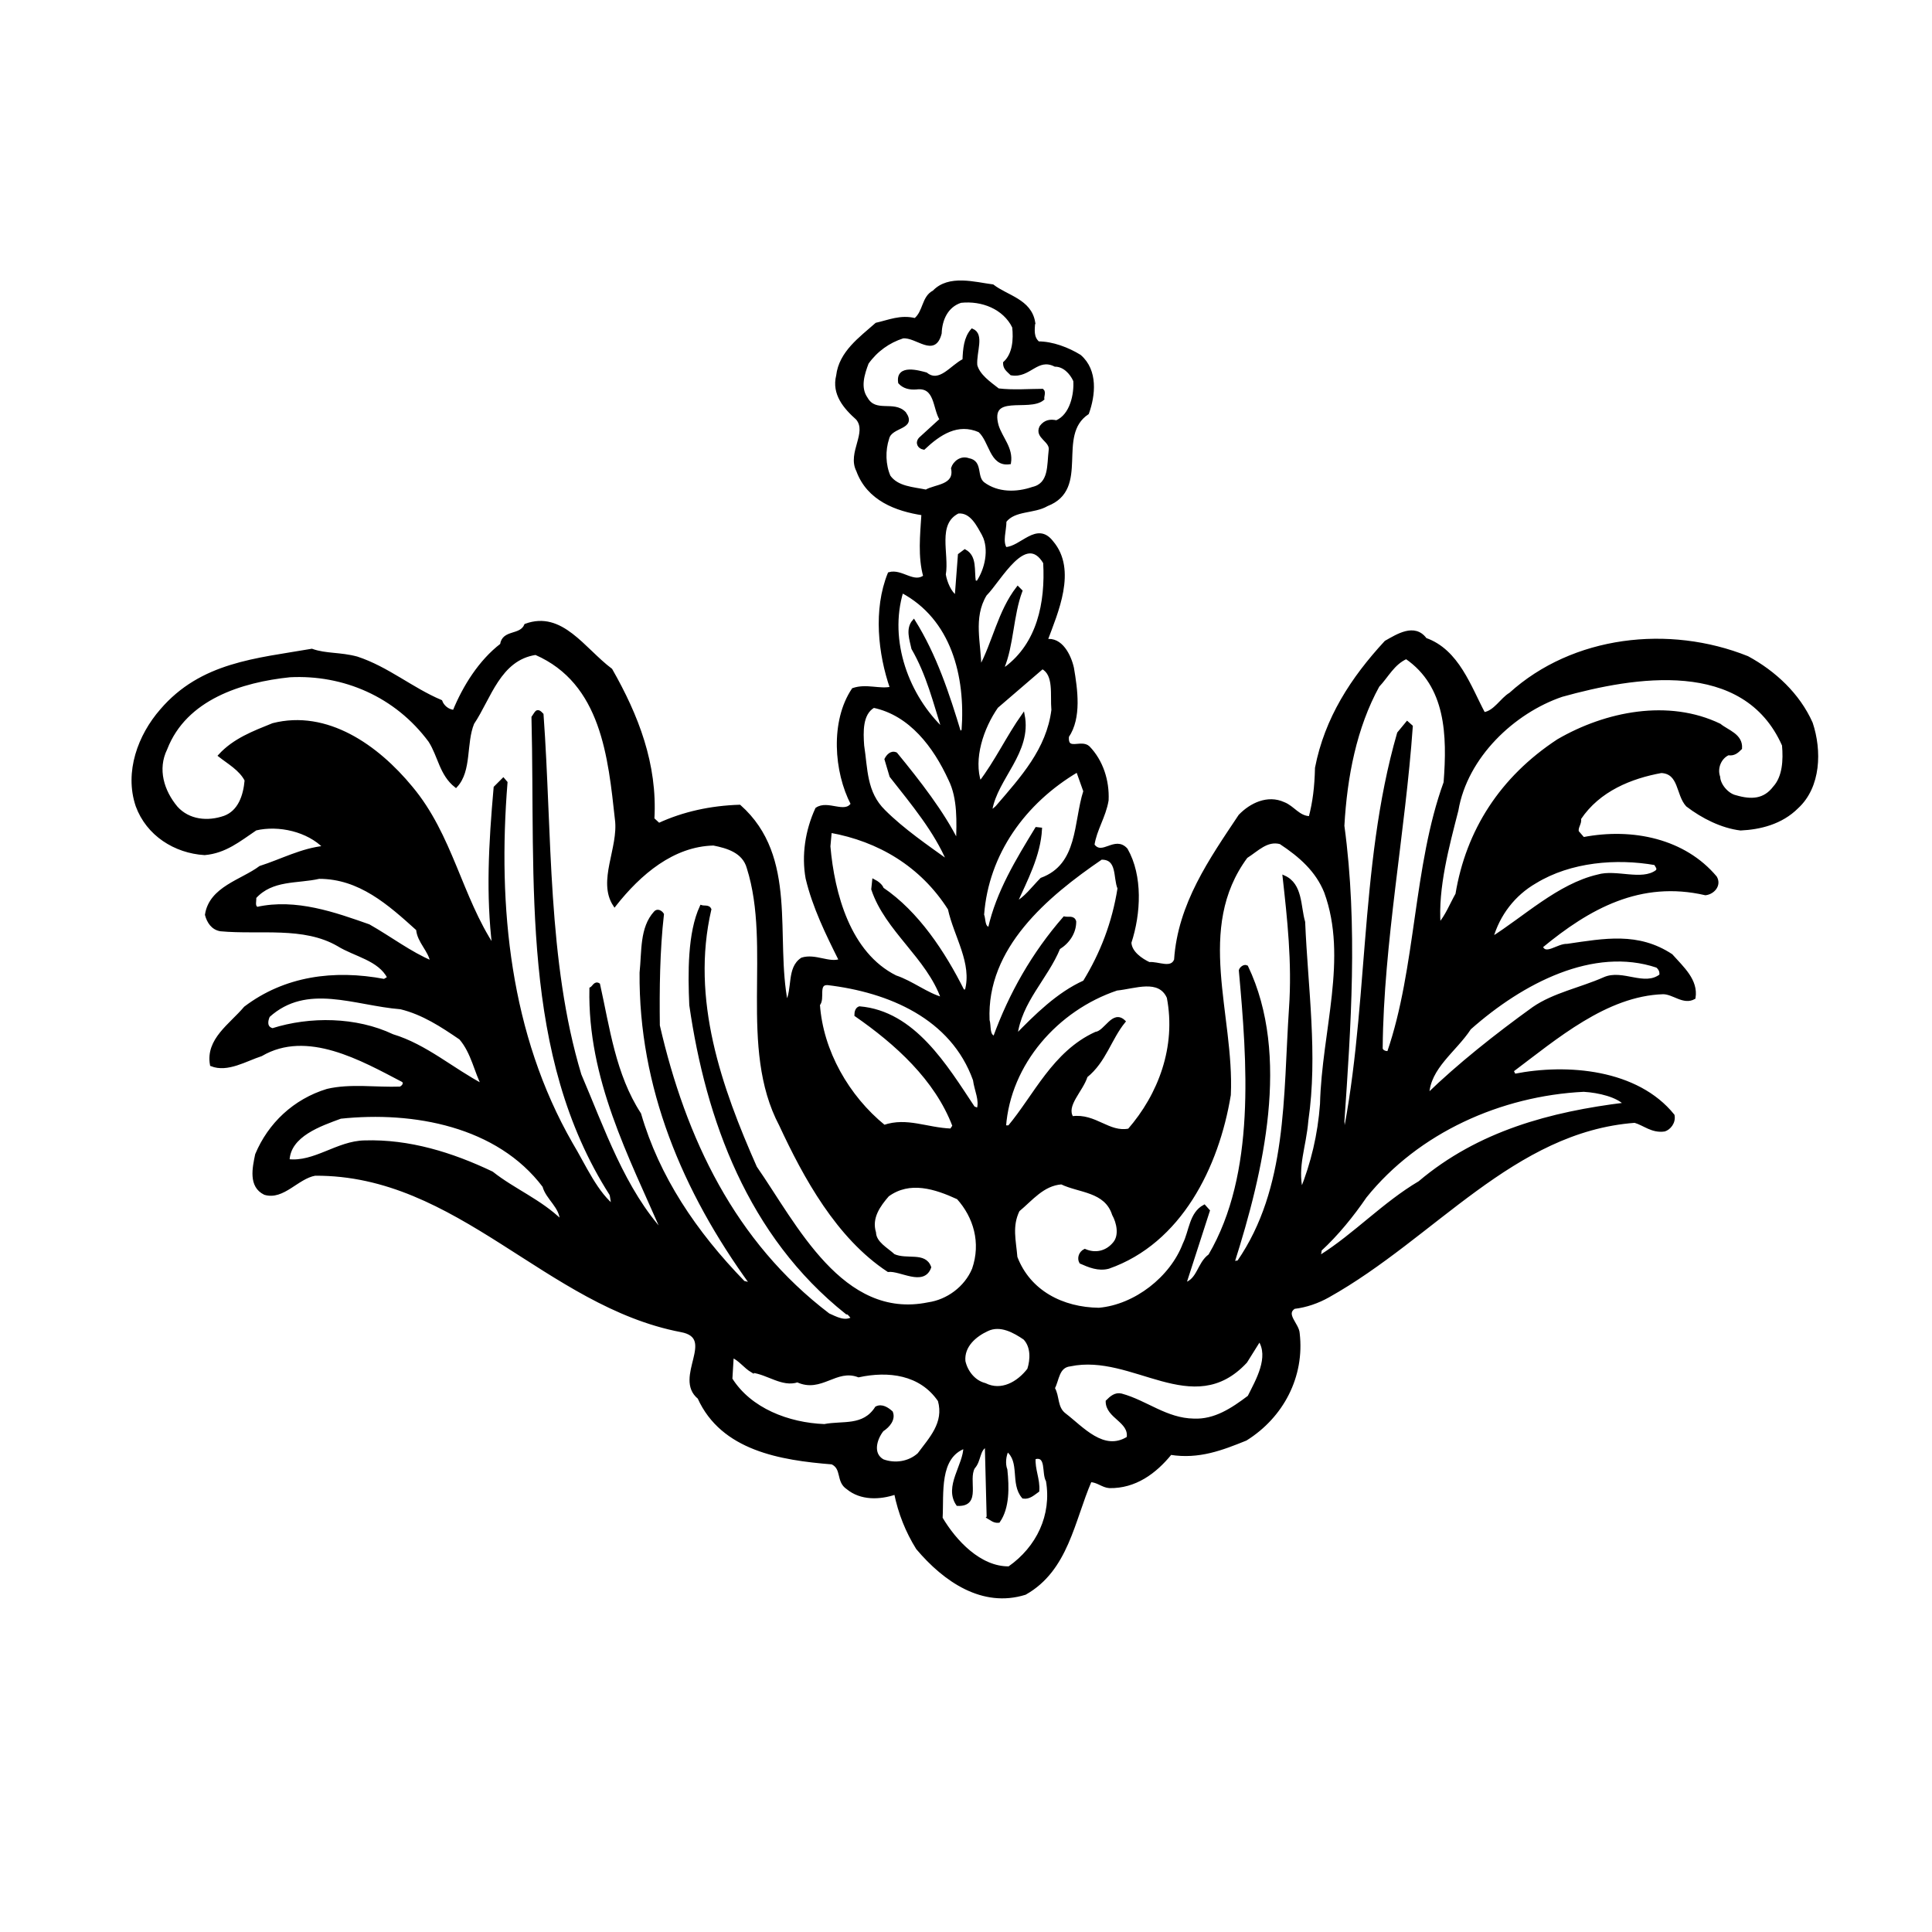<?xml version="1.0" encoding="iso-8859-1"?>
<!DOCTYPE svg PUBLIC "-//W3C//DTD SVG 1.0//EN" "http://www.w3.org/TR/2001/REC-SVG-20010904/DTD/svg10.dtd">
<!-- Creator: CorelDRAW -->
<svg xmlns="http://www.w3.org/2000/svg" xmlns:odm="http://product.corel.com/CGS/11/cddns/" xmlns:corel-charset="http://product.corel.com/CGS/11/cddns/" xml:space="preserve" width="1.968in" height="1.968in" style="shape-rendering:geometricPrecision; text-rendering:geometricPrecision; image-rendering:optimizeQuality; fill-rule:evenodd"
     viewBox="0 0 1968.5 1968.5">
 <defs>
  <style type="text/css">
   <![CDATA[
    .str0 {stroke:#000000;stroke-width:3}
    .fil0 {fill:#000000}
   ]]>
  </style>
 </defs>
 <g id="Ebene_x0020_1">
  <path class="fil0 str0" d="M1053.24 328.429c-0.465,7.433 -1.858,15.335 4.646,20.909 14.405,0 30.205,6.039 42.283,13.476 17.193,14.87 14.405,39.961 7.902,58.083 -33.921,22.768 1.858,76.673 -41.358,93.398 -13.472,7.902 -32.988,4.185 -42.748,16.728 0,9.76 -4.181,20.449 0.465,27.882 16.264,-0.465 32.063,-26.484 47.398,-6.504 24.161,28.343 4.646,71.559 -6.043,100.366 15.335,-2.787 24.165,15.335 26.953,27.882 3.717,21.839 7.898,50.65 -5.11,69.701 -1.394,16.728 13.937,4.181 21.374,11.153 13.476,13.937 19.98,33.921 19.051,53.902 -2.787,16.728 -12.083,29.736 -14.405,45.535 9.295,13.012 22.303,-8.362 33.921,4.65 15.335,26.949 13.476,65.051 3.717,94.791 0.465,10.224 11.618,17.657 19.516,21.374 9.295,-0.929 22.772,6.972 26.953,-3.717 3.717,-56.689 35.779,-102.228 65.52,-146.835 11.15,-11.618 28.343,-19.984 44.606,-12.547 9.76,3.717 15.335,14.405 26.953,14.405 4.181,-15.799 6.039,-31.134 6.504,-50.65 9.76,-50.185 36.244,-91.075 70.63,-128.252 11.618,-6.504 29.276,-18.122 40.429,-2.787 32.988,11.618 45.071,48.791 59.476,75.744 11.153,-1.394 18.122,-14.87 26.949,-19.98 64.126,-58.087 161.709,-69.236 241.63,-37.177 27.417,14.87 52.043,37.642 65.055,66.913 9.295,27.882 8.366,64.591 -14.405,85.5 -16.264,16.264 -38.102,21.374 -57.618,22.303 -19.051,-2.323 -38.567,-12.079 -54.366,-24.161 -10.224,-11.153 -6.972,-33.457 -26.488,-34.386 -30.665,5.575 -63.657,18.587 -83.173,47.862 0.929,5.11 -3.256,8.362 -2.327,13.476l6.043 6.968c50.65,-9.76 103.157,1.858 134.752,39.496 4.65,7.902 -2.323,15.799 -10.22,16.728 -66.449,-15.335 -118.957,13.941 -167.283,53.902 4.185,10.689 16.728,-1.858 26.488,-1.394 38.102,-5.575 72.024,-12.083 105.945,10.224 11.618,13.012 26.02,25.555 23.232,43.213 -10.685,6.043 -20.909,-5.11 -31.598,-5.11 -58.083,1.858 -109.197,46.004 -153.803,79.461l2.323 4.646c53.902,-10.689 124.996,-4.646 161.705,40.89 1.394,7.437 -4.181,13.476 -8.831,14.87 -12.543,1.858 -20.445,-6.039 -30.201,-8.831 -124.067,9.295 -204.457,117.563 -312.26,177.972 -10.689,6.039 -22.768,10.22 -34.85,11.614 -10.689,6.972 3.717,17.193 4.181,26.488 5.11,43.677 -16.264,84.571 -53.437,107.803 -24.161,9.76 -47.862,19.051 -76.669,14.405 -15.799,19.516 -36.244,34.386 -62.268,33.921 -6.968,-0.465 -12.083,-6.043 -19.516,-6.043 -17.657,40.894 -23.697,90.614 -66.449,114.776 -43.213,13.476 -81.779,-13.012 -109.661,-46.004 -10.689,-17.193 -18.122,-35.779 -22.303,-56.224 -16.264,5.575 -35.315,6.039 -48.791,-5.11 -10.689,-6.972 -4.181,-19.98 -15.799,-25.559 -52.508,-4.181 -111.984,-13.937 -135.685,-66.445 -25.091,-20.449 19.516,-61.339 -18.122,-68.307 -136.614,-26.024 -227.224,-160.315 -373.13,-159.382 -18.122,3.252 -32.528,25.091 -51.114,19.516 -15.335,-7.437 -11.153,-26.024 -8.366,-39.5 13.012,-31.13 38.571,-55.295 72.024,-65.516 23.701,-5.579 49.721,-1.394 74.35,-2.323 3.252,-1.398 5.575,-5.114 2.787,-7.437 -41.823,-21.839 -97.583,-53.902 -144.512,-26.484 -15.799,5.11 -34.386,16.728 -50.65,10.22 -4.65,-25.555 19.516,-40.425 34.386,-58.083 40.425,-30.669 90.146,-37.638 141.724,-27.882l4.646 -2.787c-9.756,-19.051 -34.386,-22.768 -51.579,-33.457 -35.315,-20.445 -79.921,-11.618 -119.886,-15.335 -8.362,-1.394 -12.543,-8.362 -14.405,-15.335 4.185,-27.413 36.248,-34.386 54.835,-48.323 21.839,-6.972 42.283,-18.122 65.516,-20.449 -16.728,-17.193 -46.465,-24.161 -70.165,-18.587 -17.193,11.618 -31.13,23.236 -52.043,25.095 -30.201,-1.858 -58.083,-19.516 -68.772,-48.791 -11.614,-34.386 2.327,-71.559 24.63,-97.118 40.89,-47.858 97.114,-51.575 153.343,-61.335 14.402,5.11 28.807,3.252 46,7.898 31.134,10.224 55.76,31.598 85.5,44.146 1.858,5.11 6.972,9.76 13.476,10.224 10.22,-25.095 26.484,-51.114 48.327,-67.843 1.858,-14.405 19.516,-7.902 24.626,-19.98 36.709,-13.476 59.012,24.626 86.894,45.535 26.488,46.468 46.004,96.189 42.748,151.949l6.043 5.575c25.091,-11.618 52.972,-17.657 82.248,-18.587 58.547,52.043 34.382,133.362 47.858,200.74 7.902,-14.405 1.394,-35.779 15.799,-45.075 13.476,-4.181 27.417,5.575 39.032,1.394 -13.472,-26.949 -26.949,-54.366 -33.921,-83.642 -4.181,-23.232 -0.465,-48.323 9.76,-70.63 11.153,-7.898 28.811,6.508 36.244,-5.11 -17.193,-32.992 -20.909,-84.106 0.929,-116.634 13.476,-4.646 26.953,1.394 39.032,-1.394 -12.079,-34.85 -17.193,-79.921 -2.323,-116.63 12.547,-3.72 25.095,11.614 36.244,2.787 -5.575,-19.98 -3.252,-41.823 -1.858,-63.661 -27.413,-4.181 -55.76,-14.87 -66.449,-44.146 -9.291,-18.122 11.618,-38.567 -0.465,-52.972 -12.543,-11.15 -24.626,-25.091 -19.98,-43.677 2.787,-23.697 23.236,-38.102 39.5,-52.508 12.543,-2.787 24.626,-8.366 39.496,-4.646 9.756,-7.902 7.898,-22.772 19.051,-28.346 15.335,-16.264 41.819,-8.362 59.941,-6.039 14.405,11.15 38.102,14.87 41.823,37.173zm-20.445 4.646c1.394,12.547 0.465,27.882 -9.295,36.709 0,5.579 3.252,7.437 6.968,11.153 18.587,3.252 26.024,-18.122 44.61,-8.831 8.827,0 16.264,7.437 19.98,15.799 0.929,13.476 -3.252,35.315 -18.587,41.823 -6.504,-1.394 -11.618,-0.465 -15.799,5.11 -5.575,10.689 11.153,13.941 9.295,24.161 -1.858,14.87 0.465,34.386 -17.657,38.571 -16.264,5.575 -35.779,6.039 -50.65,-5.114 -8.366,-6.968 -1.394,-21.839 -14.87,-24.161 -7.437,-2.787 -14.405,2.787 -16.264,8.827 3.717,18.587 -17.657,17.657 -26.953,23.236 -13.472,-2.787 -29.272,-3.252 -37.638,-14.87 -5.11,-11.618 -5.575,-26.488 -1.394,-39.032 3.252,-13.012 28.346,-9.76 17.193,-25.559 -11.15,-11.618 -29.74,1.394 -39.032,-14.87 -7.902,-11.15 -3.252,-25.091 0.929,-36.244 9.295,-13.012 21.839,-21.839 36.244,-26.484 14.405,-1.394 32.063,19.98 38.102,-3.72 0.465,-13.937 6.508,-27.878 20.909,-32.524 21.843,-2.327 44.146,6.504 53.906,26.02zm-38.571 39.032c2.787,10.689 13.941,18.122 22.772,25.095 15.331,1.858 32.059,0.465 45.071,0.465 2.323,1.858 0,6.504 0.465,8.827 -14.405,12.083 -56.224,-7.433 -46.465,27.417 4.181,13.012 14.866,22.768 12.543,37.638 -19.051,2.787 -19.051,-22.303 -30.665,-32.528 -22.307,-9.756 -40.894,2.787 -56.693,17.657 -5.11,-0.929 -7.433,-5.575 -3.717,-9.756l21.374 -19.516c-7.433,-11.618 -4.646,-34.85 -25.555,-32.063 -6.508,0.465 -12.547,-0.929 -16.728,-5.579 -2.787,-17.657 19.98,-10.685 26.949,-8.827 13.941,11.15 26.024,-7.902 38.571,-13.941 0.465,-11.618 1.394,-22.768 8.362,-30.669 11.153,4.65 2.787,21.843 3.717,35.779zm7.902 172.858c7.433,14.87 2.787,35.315 -6.043,48.327l-3.252 -0.465c-1.858,-11.618 1.394,-25.555 -9.756,-31.598l-5.579 4.181c-0.929,12.083 -2.323,30.669 -3.252,42.752 -6.039,-3.717 -10.685,-14.405 -12.083,-22.768 3.72,-20.913 -9.291,-52.043 13.941,-63.661 13.941,-1.394 20.909,14.405 26.024,23.232zm62.264 28.346c2.323,41.354 -6.504,82.713 -39.496,107.339l-3.252 0c9.756,-22.768 9.291,-53.902 18.587,-78.528l-3.252 -3.256c-19.051,24.63 -24.165,55.764 -38.567,82.248 0,-25.091 -8.831,-51.579 5.575,-75.276 14.87,-14.87 40.89,-65.52 60.406,-32.528zm-83.173 171l-3.256 2.787c-12.079,-39.961 -25.091,-79.461 -46.929,-114.311 -6.972,7.902 -2.787,19.051 -0.929,27.882 15.335,26.484 22.303,55.295 31.13,83.177 -36.244,-33.921 -57.618,-90.614 -42.283,-141.26 51.579,27.413 66.449,85.961 62.268,141.724zm491.157 52.972c-31.134,85.5 -27.882,188.654 -57.622,275.083 -4.181,0.465 -7.898,-1.858 -7.433,-5.11 0.929,-105.945 23.232,-220.717 30.669,-327.13l-4.185 -3.717 -8.827 10.689c-39.961,138.008 -27.882,288.094 -59.012,427.031 -3.72,-8.827 4.181,-20.909 2.323,-31.134 6.504,-95.256 13.941,-199.343 0,-301.571 2.787,-50.185 12.543,-100.37 35.779,-142.654 9.291,-9.76 15.335,-22.768 28.807,-28.811 41.823,28.811 43.217,78.996 39.5,127.323zm344.783 -38.102c1.398,15.331 0.465,32.524 -9.291,43.213 -10.224,13.476 -23.697,13.941 -39.496,9.295 -8.366,-1.862 -16.728,-11.618 -17.193,-19.984 -3.256,-9.291 1.394,-19.98 9.756,-23.697 5.579,0.929 8.831,-1.858 12.547,-5.575 0.929,-13.476 -13.476,-17.193 -21.374,-23.701 -52.043,-25.091 -115.705,-12.543 -164.496,15.799 -58.083,38.102 -92.469,92.008 -103.157,156.594 -6.039,10.689 -10.22,21.839 -18.122,31.134 -2.787,-37.638 8.831,-80.39 18.122,-116.634 9.295,-54.831 57.622,-100.366 106.878,-117.094 73.417,-20.449 185.866,-39.5 225.827,50.65zm-744.402 -35.783c-5.11,40.429 -31.598,69.236 -57.154,98.976 -2.327,1.858 -3.72,4.181 -6.043,2.787 5.579,-32.528 40.429,-59.012 32.992,-96.65 -15.799,22.303 -27.413,47.394 -44.142,69.236 -8.366,-24.63 2.323,-56.228 17.193,-77.602l46.465 -39.961c13.476,6.968 9.295,27.882 10.689,43.213zm-444.693 111.524c3.72,29.276 -18.122,62.728 -1.858,87.358 25.559,-32.528 59.48,-61.339 100.835,-62.268 13.941,2.787 30.669,7.437 35.315,24.165 25.555,80.85 -8.827,183.079 32.992,262.075 24.626,52.972 58.083,114.307 109.661,148.228 12.547,-1.394 35.779,14.87 42.287,-3.252 -5.114,-14.405 -23.236,-6.039 -36.709,-12.083 -6.972,-6.504 -19.055,-12.543 -19.52,-23.232 -4.646,-15.335 4.65,-27.882 13.476,-38.102 22.303,-16.264 48.327,-7.902 71.559,2.787 17.193,19.051 25.095,45.539 15.799,72.488 -7.898,19.051 -26.484,32.528 -46,35.315 -88.291,18.122 -135.685,-80.854 -176.114,-138.937 -35.779,-80.85 -67.839,-171 -46.465,-263.004 -1.394,-3.252 -6.043,-1.858 -8.831,-2.787 -12.543,26.949 -12.079,68.307 -10.685,100.37 16.728,116.165 59.476,234.657 158.917,313.654 2.787,0 3.717,3.717 6.504,5.11 -8.362,5.575 -17.657,0 -25.091,-3.252 -96.653,-73.417 -146.839,-179.366 -173.323,-294.602 -0.465,-36.709 0,-76.673 4.181,-113.382 -1.394,-2.323 -5.11,-4.646 -7.433,-1.858 -14.405,15.799 -12.083,39.5 -14.405,61.339 -0.929,116.165 43.213,222.114 112.449,317.37l-7.898 -1.858c-49.721,-51.114 -87.358,-107.339 -105.945,-171.465 -26.024,-39.961 -32.063,-88.287 -41.823,-131.969 -3.717,-2.323 -5.11,2.791 -7.898,4.185 -1.858,91.539 39.496,169.602 74.347,249.528 -40.89,-44.146 -61.799,-106.409 -85.5,-161.705 -34.85,-115.705 -29.736,-245.346 -38.567,-367.091 -1.394,-1.394 -4.181,-5.114 -6.504,-1.394l-2.791 4.181c4.185,169.142 -11.614,343.394 79.461,486.047 1.394,4.646 0.465,9.756 4.646,13.941 -19.516,-14.405 -31.598,-43.217 -45.071,-65.52 -63.661,-111.059 -76.673,-240.701 -66.449,-368.02l-2.787 -3.252 -8.366 8.362c-5.11,57.618 -7.898,109.197 -1.394,162.634 -33.921,-51.114 -43.213,-113.843 -84.106,-162.634 -34.85,-42.283 -85.965,-78.063 -140.795,-64.126 -19.516,7.902 -39.496,15.335 -54.366,31.598 8.831,6.972 21.374,13.941 26.953,25.095 -1.394,16.26 -6.972,32.059 -21.843,37.638 -17.189,6.039 -36.709,4.181 -49.252,-9.76 -13.941,-16.728 -20.913,-39.032 -10.689,-59.941 19.98,-51.579 77.134,-69.236 126.39,-74.35 54.831,-2.787 108.268,19.984 142.654,66.449 9.76,15.335 11.153,33.921 26.488,46.004 14.87,-15.799 8.827,-43.681 17.193,-64.126 17.193,-25.555 26.953,-65.52 64.126,-71.094 68.307,29.74 75.276,105.945 82.244,169.142zm339.677 -40.89c9.756,19.516 8.362,44.142 7.898,64.122 -14.87,-30.205 -39.496,-61.799 -62.728,-90.146 -5.114,-2.323 -8.831,2.787 -10.224,5.575l5.11 17.193c22.307,28.346 45.539,56.228 58.551,87.358 -21.378,-15.335 -46.468,-32.528 -65.52,-51.579 -19.516,-19.051 -18.122,-43.213 -21.839,-66.909 -0.929,-13.476 -1.858,-32.528 11.15,-39.965 37.642,7.902 62.268,40.894 77.602,74.35zm137.543 12.079c-10.224,32.063 -5.114,75.279 -44.146,89.681 -8.362,8.366 -16.728,19.98 -26.484,24.63 10.685,-23.701 24.161,-48.791 25.555,-75.744l-4.181 -0.465c-19.516,32.063 -39.496,64.591 -47.862,101.764 -6.504,-0.465 -5.11,-9.291 -6.968,-13.941 4.646,-62.264 42.283,-114.772 96.65,-146.835l7.437 20.909zm582.697 81.784c-15.335,11.153 -41.354,-0.929 -59.941,4.646 -39.965,9.295 -74.815,42.752 -108.272,63.661 6.972,-24.63 22.772,-45.075 44.61,-57.622 35.779,-21.839 82.713,-25.555 122.209,-18.587 1.394,2.791 4.181,5.114 1.394,7.902zm-337.35 20.909c24.626,67.378 -2.323,141.724 -4.185,216.071 -2.323,31.598 -9.291,60.409 -20.445,88.291 -5.575,-25.559 3.252,-43.681 5.579,-71.563 9.756,-66.909 -0.465,-135.217 -3.256,-202.13 -4.646,-15.799 -2.323,-38.102 -19.98,-46.004 4.65,41.823 9.76,87.358 6.508,133.827 -6.043,90.146 -1.394,183.543 -52.972,258.358l-5.579 0.929c29.74,-93.402 57.157,-210.961 13.941,-301.575 -2.787,-1.394 -6.039,1.862 -6.504,3.72 8.362,92.933 17.657,207.244 -31.134,290.417 -11.618,8.366 -11.153,25.095 -25.559,29.276l24.165 -74.811 -4.181 -4.65c-13.941,7.437 -13.941,25.559 -20.449,38.571 -13.008,34.386 -49.717,63.193 -86.894,66.445 -37.173,-0.465 -71.094,-17.657 -84.567,-52.972 -1.394,-17.193 -5.579,-31.595 2.323,-47.858 13.476,-11.153 25.091,-26.488 44.142,-27.882 18.122,8.831 45.075,7.433 52.972,32.063 4.65,8.362 7.437,21.374 0.929,29.276 -7.898,9.756 -19.516,12.079 -30.201,7.433 -4.65,2.323 -6.508,7.898 -4.185,12.083 8.366,3.717 18.122,7.898 28.346,5.11 72.953,-25.555 111.055,-102.228 123.138,-175.646 3.717,-81.784 -36.709,-169.606 17.193,-242.559 11.153,-6.968 20.909,-18.122 34.85,-14.405 20.445,13.476 37.173,28.346 46.004,50.185zm-383.354 17.193c6.039,27.882 25.091,55.295 17.193,83.642l-3.252 0c-19.52,-39.032 -46.468,-79.925 -82.248,-104.087 -0.929,-3.252 -5.11,-6.504 -8.831,-8.366l-0.929 8.831c13.941,41.819 56.228,69.236 71.094,111.52 -15.799,-4.181 -31.13,-16.728 -47.858,-22.303 -47.398,-23.697 -63.661,-84.571 -67.843,-132.898l1.394 -15.331c49.256,8.827 92.933,34.386 121.28,78.992zm172.858 -20.909c-5.579,35.315 -17.657,66.449 -35.315,95.256 -26.953,12.083 -49.721,34.85 -69.701,55.295 4.181,-35.315 31.13,-59.012 43.677,-89.681 9.76,-6.039 16.264,-15.799 16.264,-26.949 -1.394,-5.11 -6.504,-2.787 -10.689,-3.717 -31.595,36.244 -54.831,77.134 -71.094,121.744 -6.968,-1.862 -4.646,-11.618 -6.504,-17.657 -3.252,-74.35 59.476,-126.858 115.24,-164.961 18.122,-0.465 13.472,19.98 18.122,30.669zm552.028 88.752c-16.728,13.012 -39.032,-5.11 -57.618,3.252 -24.161,10.689 -51.114,15.799 -72.024,30.205 -38.102,27.413 -76.673,58.083 -107.803,88.287 0.929,-27.882 27.878,-45.075 42.748,-67.843 53.437,-47.398 125.925,-85.035 190.98,-63.197 3.252,2.791 4.181,5.579 3.717,9.295zm-1266.69 -46.933c0.929,12.547 12.543,21.374 14.405,33.457 -21.378,-8.827 -42.752,-25.091 -64.126,-37.173 -34.386,-12.083 -74.347,-26.484 -113.846,-17.657 -4.181,-2.323 -1.858,-7.433 -2.323,-11.153 17.657,-19.516 43.217,-15.331 65.52,-20.445 41.354,0 71.094,26.488 100.37,52.972zm764.85 69.236c9.756,50.65 -8.831,99.441 -39.965,135.22 -20.909,4.181 -34.386,-15.799 -58.083,-12.547 -7.902,-12.543 9.756,-27.413 14.405,-42.283 19.051,-15.335 24.161,-38.102 38.567,-55.76 -11.153,-10.689 -18.587,10.685 -28.811,12.079 -42.748,19.516 -61.799,63.661 -88.287,95.26l-4.646 0c4.646,-64.591 53.437,-119.886 114.311,-140.331 18.587,-1.858 43.213,-12.083 52.508,8.362zm-197.488 84.106c1.394,10.689 6.972,20.909 3.717,30.205l-4.646 -1.858c-28.343,-42.752 -60.87,-97.118 -116.165,-101.764 -2.791,0.929 -3.72,4.181 -3.72,7.433 40.894,28.346 81.784,65.055 99.906,112.917l-2.787 4.181c-25.095,-0.929 -45.075,-11.618 -68.307,-3.717 -37.173,-30.205 -63.661,-76.673 -66.913,-124.067 5.575,-6.043 -2.323,-21.843 9.295,-21.378 62.728,7.437 126.854,34.386 149.622,98.047zm663.087 24.626c-75.74,9.295 -149.157,28.811 -209.567,79.925 -36.244,21.374 -65.984,53.437 -100.835,75.276 -2.323,-0.465 0,-4.646 -0.465,-6.504 17.193,-15.799 32.992,-35.315 46.004,-54.366 53.437,-66.449 138.008,-104.087 222.579,-108.268 15.799,0.929 34.386,5.575 42.283,13.937zm-1186.77 -66.909c12.547,14.402 15.799,35.315 23.236,48.323 -31.134,-16.264 -58.551,-40.89 -92.472,-51.114 -37.173,-17.657 -84.106,-18.122 -122.209,-6.039 -7.433,-1.858 -6.504,-8.827 -4.181,-13.941 39.032,-35.315 87.823,-12.079 134.756,-8.362 22.768,5.575 41.819,18.122 60.87,31.134zm102.693 186.331c-21.374,-20.909 -48.327,-31.598 -70.63,-49.256 -40.89,-19.516 -84.571,-32.988 -129.642,-31.595 -27.882,0.465 -51.114,22.303 -78.067,19.051 0.929,-26.024 33.457,-36.709 53.437,-44.146 74.35,-7.898 160.311,7.902 207.244,70.165 3.252,12.547 18.122,21.374 17.657,35.779zm700.724 178.902c-17.193,13.008 -34.85,24.626 -56.224,23.697 -28.346,-0.465 -48.327,-18.587 -73.882,-25.559 -6.043,-1.394 -10.224,2.327 -14.405,6.508 0,16.264 24.161,19.98 21.374,37.173 -25.091,15.799 -46.929,-10.224 -64.591,-23.697 -9.291,-6.972 -6.504,-18.587 -11.614,-26.953 4.646,-8.362 4.181,-22.303 17.193,-23.697 64.122,-13.476 124.996,54.831 178.898,-3.256l13.941 -22.303c11.618,17.657 -2.323,41.358 -10.689,58.087zm-228.618 -59.48c7.902,8.366 7.437,21.374 4.181,31.598 -10.685,13.941 -27.878,23.697 -44.606,15.335 -11.153,-2.787 -19.051,-13.012 -21.374,-23.701 -1.394,-15.795 11.614,-26.484 23.697,-32.059 13.476,-6.508 27.882,1.858 38.102,8.827zm-277.409 33.457c15.799,1.858 30.669,14.87 46.004,9.76 24.161,11.15 39.032,-13.941 62.264,-5.114 30.205,-6.504 63.197,-2.787 82.248,25.095 6.508,23.232 -9.291,39.032 -20.909,54.831 -9.76,8.827 -24.161,11.153 -36.709,6.504 -12.083,-6.968 -7.437,-22.303 -0.465,-31.134 6.504,-4.181 12.083,-11.15 9.291,-18.122 -4.181,-3.717 -9.756,-7.433 -15.331,-4.646 -13.012,20.445 -34.386,14.405 -52.976,18.122 -36.709,-1.394 -75.74,-16.264 -95.256,-47.398l1.394 -23.232c7.902,3.252 12.547,10.689 20.445,15.335zm240.236 148.697c3.252,1.858 6.039,4.646 10.689,4.181 9.756,-13.941 9.291,-34.85 7.433,-52.508 -2.323,-6.043 -1.394,-14.405 1.394,-19.98 14.87,11.614 4.181,33.921 16.264,47.858 6.039,0.929 10.224,-3.252 14.87,-6.504 0.929,-11.618 -4.646,-21.839 -3.717,-33.457 14.405,-4.181 8.827,15.799 13.472,23.232 6.043,35.315 -9.756,68.307 -39.032,88.756 -29.736,0.465 -55.295,-26.953 -69.236,-50.65 1.394,-25.559 -3.717,-62.268 24.165,-72.492 0,18.591 -19.98,40.429 -7.437,58.551 23.236,0.929 8.831,-24.63 16.264,-37.638 6.508,-6.972 4.646,-18.587 13.012,-22.307l1.858 72.957z"/>
 </g>
</svg>
